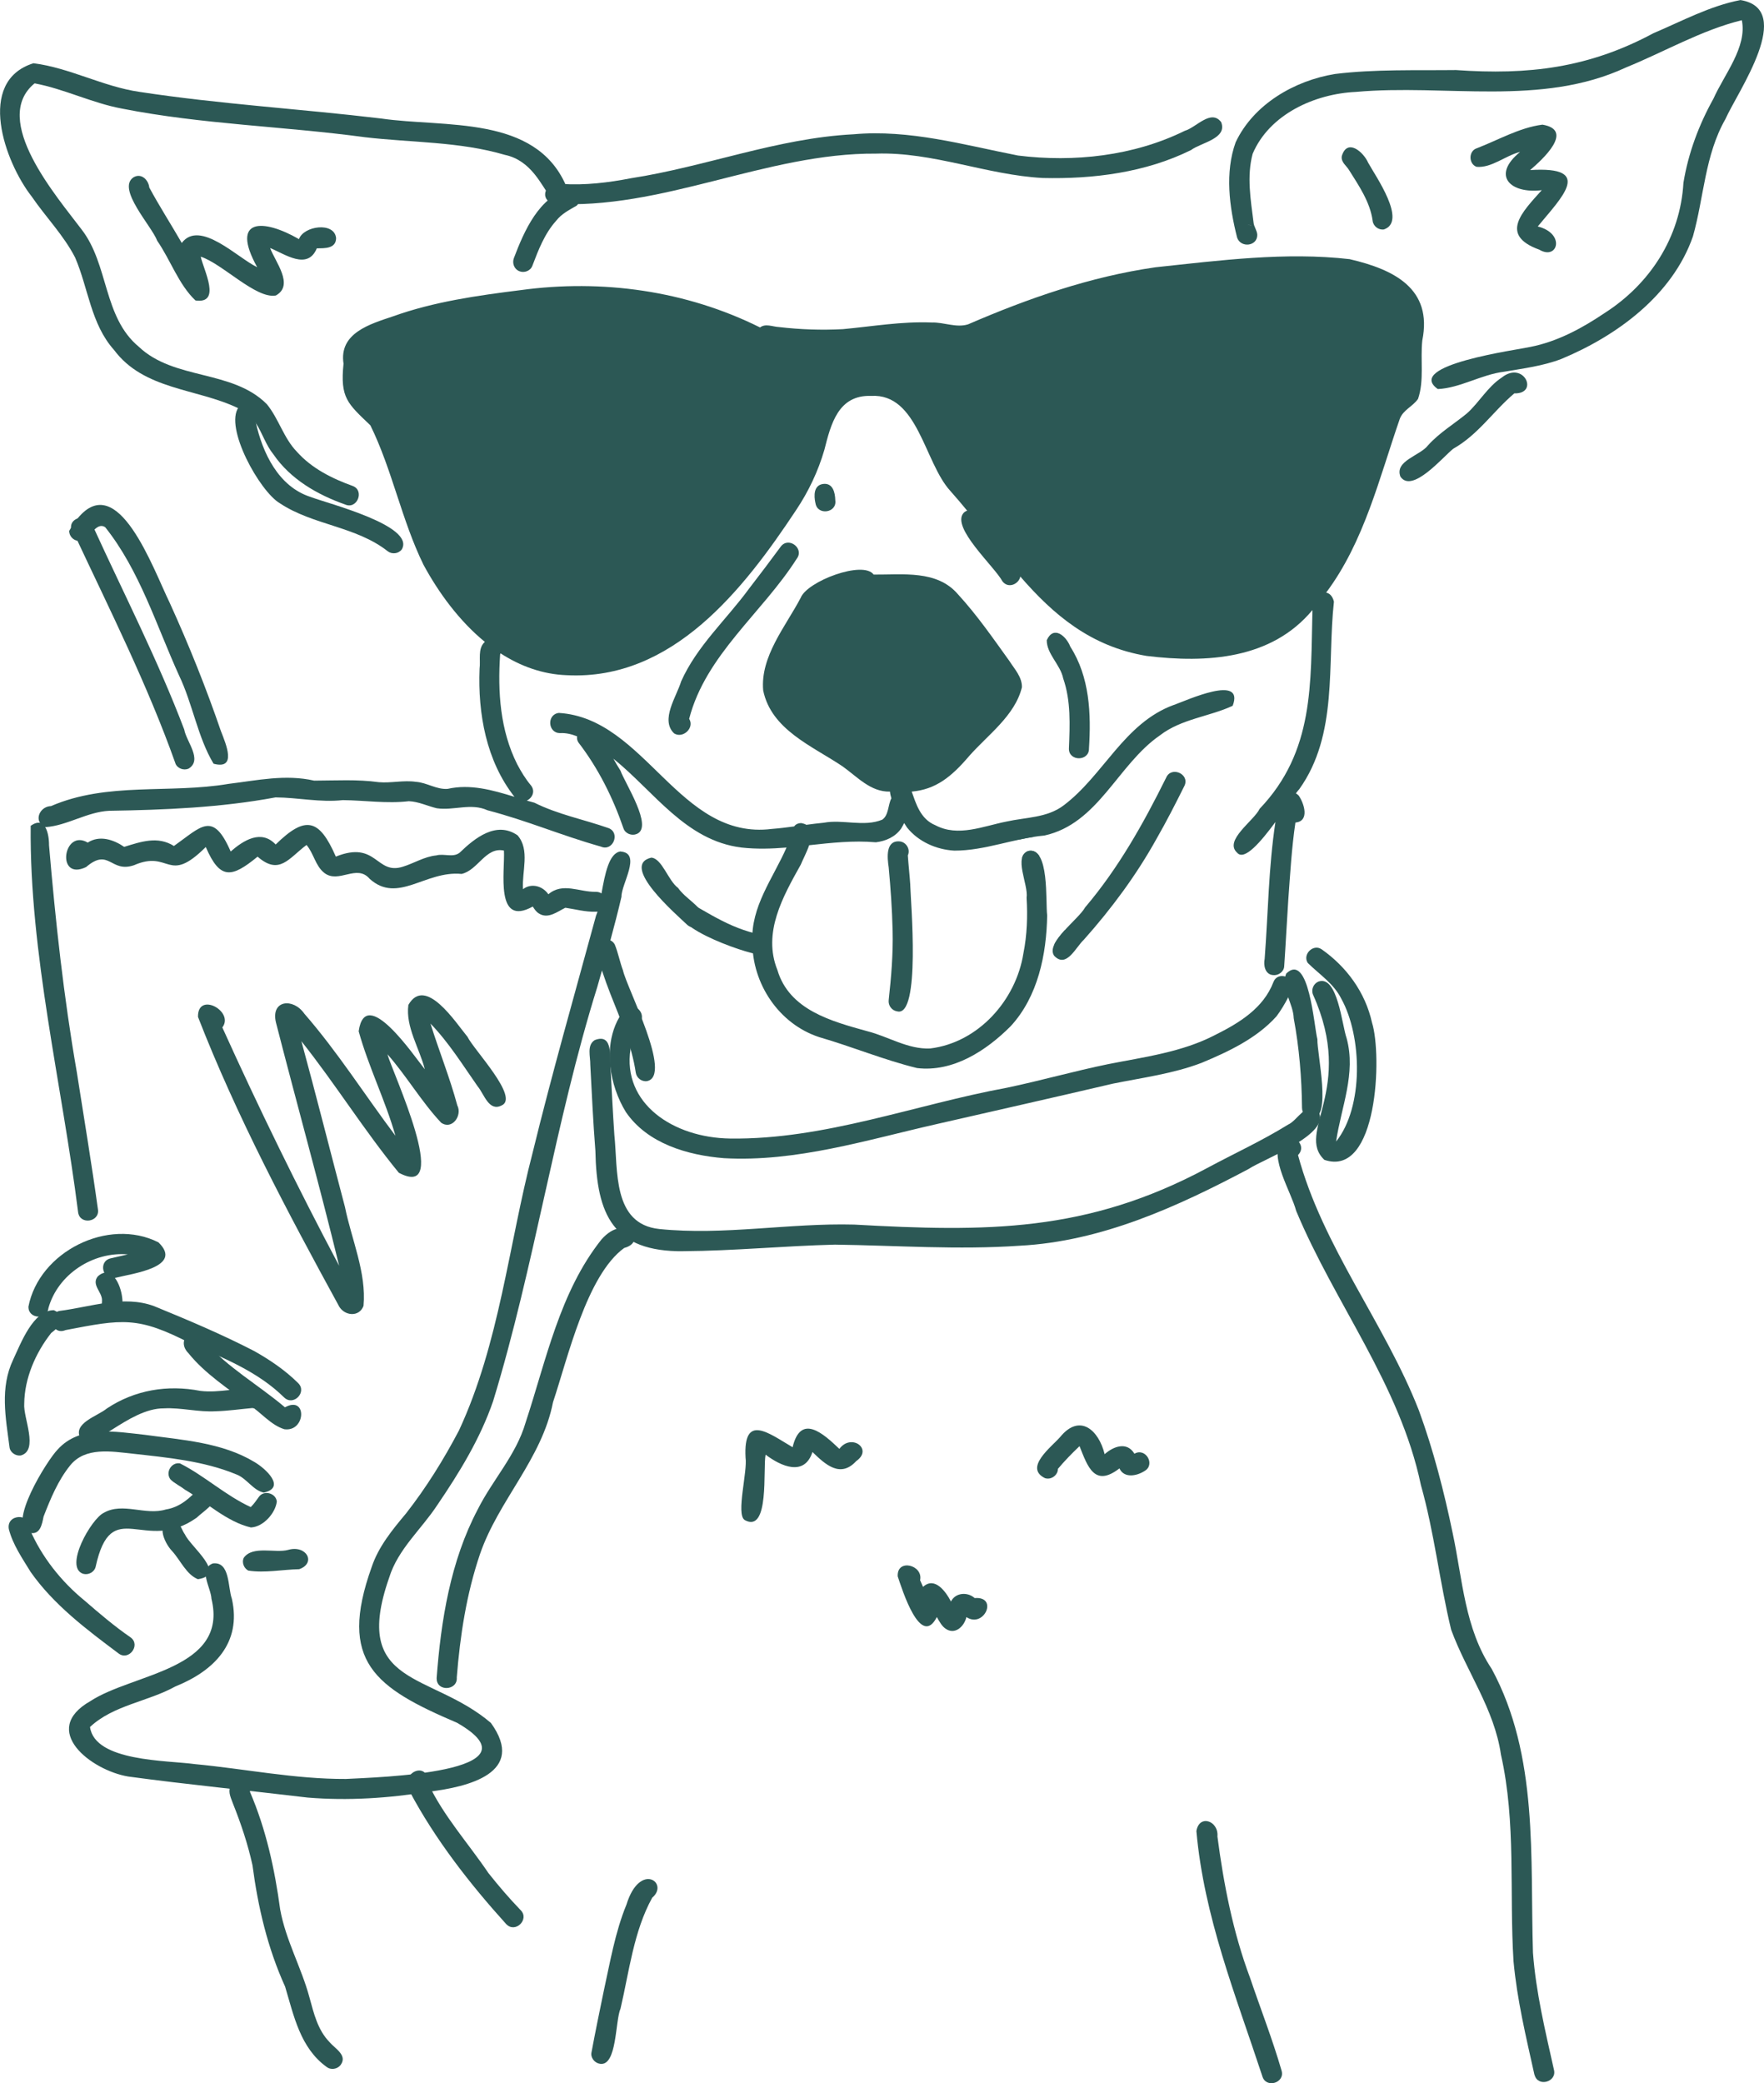<?xml version="1.0" encoding="UTF-8"?> <svg xmlns="http://www.w3.org/2000/svg" id="Layer_2" data-name="Layer 2" viewBox="0 0 342.2 404.11"><defs><style> .cls-1 { fill: #2c5855; } </style></defs><g id="Layer_1-2" data-name="Layer 1"><g><path class="cls-1" d="M34.03,148.08c-5.4-15.2-12.67-29.65-19.5-44.23-2.6-2.87,2.26-5.11,3.57-1.63,5.96,13.05,12.55,25.87,17.64,39.3.4,2.33,3.63,5.9.83,7.59-.94.4-2.18-.04-2.55-1.03Z"></path><path class="cls-1" d="M42.92,141.98c.85,2.24,3.14,7.41-1.49,6.17-3.07-5.1-4.06-11.62-6.68-17.09-4.41-9.69-7.65-20.41-14.35-28.8-.77-.49-1.43-.13-2.07.46-.93.87-1.82,2.24-2.96,2.21-.12,0-.23-.01-.35-.03-.9-.16-1.6-.97-1.6-1.91.12-.21.24-.41.36-.61.43-.69.85-1.29,1.27-1.81,7.82-9.58,14.62,9.7,17.88,16.38,3.72,8.18,7.07,16.53,9.98,25.03Z"></path><path class="cls-1" d="M120.44,165.19c4.09.33.05,6.37.12,8.77-.66,2.83-1.39,5.65-2.15,8.45-.53,1.96-1.08,3.91-1.64,5.87-.3,1.06-.6,2.11-.9,3.17-8.24,26.4-12.14,53.92-20.2,80.32-2.49,7.27-6.54,13.87-10.84,20.19-3.09,4.71-7.62,8.54-9.33,14.06-7.46,21.3,8.08,18.25,19.73,28.2,6.99,9.69-4.44,12.43-12.03,13.34-7.76,1.26-15.67,1.79-23.52,1.14-11.59-1.39-23.24-2.51-34.8-4.08-7.18-1.19-17.29-8.98-7.33-14.64,8.23-5.39,26.83-6.09,23.47-19.85-.1-2.16-2.63-5.72.27-6.85,3.37-.42,2.89,4.66,3.69,6.86,1.94,8.6-3.48,13.99-10.95,17-5.33,2.96-12.04,3.62-16.57,7.87.92,6.74,14.95,6.45,20.34,7.2,9.78.92,19.47,2.93,29.31,2.88,5.78-.32,38.49-1.15,21.57-10.89-15.95-6.81-23.13-11.88-16.59-30.19,1.33-3.99,4.02-7.25,6.68-10.43,3.94-5.04,7.3-10.45,10.27-16.1,7.87-16.95,9.61-35.91,14.28-53.85,3.77-15.43,8.14-30.7,12.31-46.02.1-.23.2-.5.29-.8.29-.96.53-2.22.77-3.55.67-3.64,1.42-7.84,3.73-8.1Z"></path><path class="cls-1" d="M48.33,304.74c-.97-.37-1.49-1.61-1.04-2.55,1.71-2.42,6.11-.86,8.58-1.53,3.61-1.04,5.52,2.56,2.17,3.74-3.26.07-6.68.77-9.86.27,0,0,.16.08.16.08Z"></path><path class="cls-1" d="M116.71,173.29c1.25.88.99,3.31-.77,3.55-.11.02-.22.02-.34.02-2.05.07-3.98-.49-5.93-.77-1.55.76-3.35,2.24-5.11,1.12-.54-.32-.87-.83-1.2-1.34,0,0,0,0-.01-.01-7.38,4.07-5.37-6.9-5.59-10.86-3.54-.78-5.02,3.82-8.22,4.53-7.03-.69-12.36,5.87-17.83.95-2.51-2.96-6,1.02-8.8-1.15-1.74-1.37-2.04-3.78-3.45-5.42-3.46,2.6-5.27,5.95-9.49,2.27-5.02,4.11-7.28,4.57-10.05-1.87-7.48,7.45-6.87.45-13.93,3.53-4.56,1.56-4.8-3.49-9.29.36-5.89,2.82-4.46-7.55.32-4.75,2.3-1.49,5.01-.58,7.07.83,3.22-.99,6.51-2.16,9.65-.17,5.3-3.74,7.55-6.89,11.01,1.07,2.49-2.17,5.91-4.34,8.73-1.36,5.79-5.68,8.45-5.02,11.67,2.35,7.99-3.21,7.76,3.64,13,1.96,2.19-.67,4.18-1.97,6.49-2.19,1.51-.42,3.22.49,4.53-.53,2.95-2.85,7.11-6.2,11.22-3.38,2.48,2.81.82,7.07,1.07,10.46,1.62-1.25,3.82-.62,4.92.99,2.78-2.39,6.04-.4,9.2-.48.45,0,.82.12,1.11.32Z"></path><path class="cls-1" d="M5.51,253.5c2.05-10.69,15.49-17.43,25.23-12.5,4.96,4.81-5.16,6.06-8.32,6.87-2.43.68-3.47-3.11-1.03-3.75,1.13-.27,2.27-.52,3.4-.79-6.74-.57-13.56,3.84-15.4,10.43-.26,2.33-3.91,2.11-3.87-.25Z"></path><path class="cls-1" d="M21.32,256.37c-2.13-.31-1.57-2.53-1.53-4.06.08-1.67-2.13-3.06-.82-4.71,4.21-3.88,7.1,9.02,2.34,8.77Z"></path><path class="cls-1" d="M55.09,271.06c-5.03-4.97-11.72-7.63-18.08-10.43-10.29-5.34-13.24-4.74-24.31-2.61-2.56,1.12-3.91-3.11-1.17-3.72,6.02-.76,12.42-3.13,18.36-.93,6.55,2.68,13.11,5.45,19.4,8.7,3.08,1.73,6.04,3.74,8.56,6.24,1.78,1.76-.97,4.55-2.75,2.75Z"></path><path class="cls-1" d="M55.16,277.25c-2.67-.83-4.56-3.31-6.9-4.79-4.03-3.15-8.49-5.96-11.72-9.98-2.85-2.89,1.99-6.32,3.1-2.34,4.45,5.11,10.5,8.51,15.64,12.86,4.34-2.39,4.08,4.82-.12,4.25Z"></path><path class="cls-1" d="M15.65,279.09c-1.7-3.01,3.28-4.36,5.07-5.86,5.4-3.6,11.81-4.66,18.13-3.42,3.75.46,7.51-.74,11.22-.44,1.01.32,1.65,1.34,1.36,2.39-.3,1.08-1.44,1.62-2.5,1.38-2.35.21-4.69.56-7.05.62-3.39.21-6.72-.74-10.1-.56-6.91-.05-14.29,8.96-16.13,5.88Z"></path><path class="cls-1" d="M1.84,280.68c-.74-5.7-1.88-11.46.71-16.92,1.48-3.15,3.89-9.64,7.91-9.6,2.66,1.21,1.13,3.2-.53,4.42-3.03,3.85-5.18,8.78-5.23,13.72-.23,2.7,2.88,9.05-.67,10.04-1.01.14-2.1-.61-2.19-1.66Z"></path><path class="cls-1" d="M5.7,297.33c-4.47-1.39,3.45-14.08,5.48-16.14,4.33-4.8,11.27-3.47,16.99-2.85,7.16.99,14.93,1.46,21.23,5.29,2.05,1.2,6.19,4.92,1.78,5.91-2.08-.42-3.29-2.74-5.29-3.51-6.37-2.64-13.37-3.28-20.17-4.04-4.09-.43-9.18-1.36-12.11,2.28-2.36,2.92-3.81,6.46-5.16,9.93-.3,1.5-.66,3.66-2.75,3.13Z"></path><path class="cls-1" d="M48.7,296.31c-4.69-1.07-8.76-4.97-12.8-7.32-.9-.7-1.95-1.18-2.78-1.95-1.11-1.31.07-3.44,1.78-3.17,4.75,2.39,8.85,6.23,13.74,8.48.62-.59,1.09-1.3,1.59-1.99.96-1.37,3.31-.72,3.47.92-.27,2.25-2.62,4.9-4.99,5.02Z"></path><path class="cls-1" d="M16.14,305.3c-3.81-1.27,1.58-10.71,4-11.84,3.67-2.11,8.08.58,12.05-.65,2.71-.42,4.76-2.26,6.5-4.26,1.14-1.35,3.51-.49,3.45,1.29-.4,1.99-2.57,3.24-3.99,4.57-10.1,7.18-16.51-4.56-19.6,9.53-.25,1.03-1.4,1.63-2.39,1.36Z"></path><path class="cls-1" d="M22.97,320.72c-6.17-4.62-12.57-9.43-17.03-15.79-1.61-2.64-3.46-5.29-4.23-8.32-.51-3.03,4.41-3.14,4-.1,2.31,5.43,6.17,10.3,10.71,13.99,2.88,2.5,5.79,4.98,8.93,7.14,2.01,1.49-.39,4.65-2.38,3.08Z"></path><path class="cls-1" d="M38.41,306.35c-2.28-.92-3.4-3.69-5.02-5.46-1.61-1.67-3.43-5.98.47-5.67,1.25.24,1.37,1.6,2.03,2.46,1.06,2.35,8.25,7.79,2.52,8.66Z"></path><path class="cls-1" d="M176.58,171.69c.09,3.22,2.05,25.66-2.52,24.5-1.07-.15-1.78-1.14-1.66-2.19.49-4.47.87-8.97.76-13.48-.11-4.32-.38-8.1-.76-12.26-.28-1.85-.64-5.28,2.13-5.04,1.26.11,2.13,1.54,1.58,2.71.13,1.92.35,3.83.48,5.75Z"></path><path class="cls-1" d="M133.38,179.46c-2.03-1.94-13.28-11.59-7.04-13.09,2.08.14,3.28,4.46,5.19,5.87,1.55,2.15,3.99,3.17,4.97,5.42.29,1.64-1.83,2.9-3.12,1.8Z"></path><path class="cls-1" d="M226.21,150.89c.94-2.33,4.62-.79,3.58,1.51-1.73,3.47-3.49,6.93-5.42,10.29-3.92,7.07-8.75,13.58-14.12,19.61-1.55,1.42-3.35,5.59-5.73,3.13-1.81-2.49,4.71-7.08,5.99-9.42,6.43-7.56,11.31-16.27,15.7-25.13Z"></path><path class="cls-1" d="M130.76,142.26c-2.71-2.63.49-7.13,1.38-10.09,3.07-6.87,8.78-11.98,13.16-17.97,2.09-2.7,4.14-5.43,6.17-8.18,1.51-2,4.63.38,3.08,2.38-6.68,10.5-17.66,18.64-20.86,31.04,1.1,1.75-1.21,3.91-2.93,2.82Z"></path><path class="cls-1" d="M158.18,97.57c-.31-1.41-.35-3.45,1.5-3.69,1.89-.24,2.33,1.68,2.36,3.16.37,2.48-3.51,3.03-3.85.53Z"></path><path class="cls-1" d="M207.64,125.46c3.75,5.87,4.05,13,3.61,19.75.04,2.51-3.94,2.52-3.89,0,.18-4.55.41-9.24-1.11-13.61-.54-2.66-3.2-4.73-3.19-7.41,1.33-2.94,3.76-.83,4.58,1.27Z"></path><path class="cls-1" d="M107.07,39.5c-2.78-1.37-.72-4.63,1.98-3.81,4.47.28,8.94-.26,13.33-1.11,14.52-2.24,28.42-7.78,43.17-8.53,10.88-.98,21.38,2.05,31.93,4.12,10.88,1.36,22.47.08,32.37-4.8,2.22-.64,5.05-4.26,7.04-1.69,1.28,3.23-3.92,3.98-5.84,5.43-8.84,4.37-18.97,5.65-28.74,5.42-10.93-.58-21.3-5.09-32.35-4.73-21.38-.16-41.47,11.04-62.88,9.71Z"></path><path class="cls-1" d="M110.4,36.61c.51.71.66,1.62.05,2.4-1.53,1.36-2.53.77-3.58-.62-1.84-2.42-3.81-7.28-8.94-8.35-8.81-2.6-18.15-2.36-27.21-3.43-15.64-2.12-31.55-2.48-47.04-5.54-5.8-1.07-11.24-3.83-16.97-4.9-8.63,7.07,4.36,22.01,9.1,28.32,5.31,6.82,4.17,17,11.11,22.77,6.87,6.53,18.15,4.4,24.85,11.15,2.32,2.84,3.25,6.58,5.84,9.24,2.87,3.22,6.83,5.19,10.84,6.63,2.32.9.81,4.62-1.51,3.58-5.39-1.9-10.6-4.91-13.89-9.71-1.45-1.77-2.15-4.11-3.38-6.02-.54-.85-1.19-1.61-2.04-2.2-.47-.27-.96-.52-1.45-.76-8.05-3.86-18.27-3.5-24.07-11.3-4.49-5.02-4.97-11.97-7.54-17.92-2.22-4.32-5.68-7.82-8.41-11.81-5.23-6.68-10.87-22.37.33-25.87,6.99.87,13.5,4.53,20.55,5.55,15.54,2.38,31.29,3.3,46.9,5.17,12.33,1.8,29.85-.73,35.84,12.96.24.18.45.39.62.63,0,0,0,0,0,0,0,0,0,0,.01.01Z"></path><path class="cls-1" d="M75.21,106.93c-6.15-4.84-14.52-5.05-20.9-9.29-3.92-2.28-10.86-14.75-8.01-18.66,2.23-1.41,3.37.95,3.31,2.9,1.31,5.97,4.4,12.52,10.64,14.52,3.23,1.25,20.4,5.57,17.69,10.18-.63.84-1.89,1-2.73.35Z"></path><path class="cls-1" d="M123.33,208.05c-.8-5.32-2.96-10.28-4.92-15.25-1.09-2.82-2.1-5.71-2.81-8.64-.04-1.95,2.71-2.66,3.65-.96.67,1.62.98,3.38,1.6,5.03.78,3.53,9.72,20.46,4.67,21.49-1.05.15-2.03-.61-2.19-1.66Z"></path><path class="cls-1" d="M249.32,189.44c1.04.3,1.9,1.32,1.32,2.58-.24.48-.48.97-.74,1.45-.67,1.28-1.41,2.54-2.28,3.69-3.84,4.27-9.3,6.84-14.53,9.02-5.52,2.11-11.42,2.86-17.19,4.03-11.38,2.67-22.78,5.23-34.17,7.84-13.56,3.07-27.24,7.4-41.28,6.62-7.05-.57-14.84-2.82-19.03-8.94-1.6-2.59-2.71-5.78-3.04-9h0c-.09-.9-.12-1.79-.09-2.68.1-2.4.68-4.74,1.88-6.78.28-.47.59-.93.93-1.37.85-.96,1.91-.83,2.62-.25.57.46.93,1.22.78,1.95-.08.4-.31.79-.75,1.13-.74,1.67-1.21,3.27-1.44,4.78-1.61,10.54,8.25,17.2,19.35,17.35,18.34.24,35.83-6.58,53.69-9.86,6.57-1.38,13.03-3.22,19.61-4.57,7.05-1.4,14.33-2.31,20.78-5.67,4.67-2.33,9.35-5.17,11.3-10.27.4-1.05,1.4-1.32,2.27-1.07Z"></path><path class="cls-1" d="M100.73,52.61c-1-.42-1.41-1.56-1.04-2.55,2.01-5.27,4.85-11.87,10.78-13.48-.11.01-.19,0-.31.03,1.81-.38,3.04,2.02,1.7,3.29-1.42.82-2.89,1.55-3.94,2.89-2.26,2.5-3.47,5.68-4.65,8.78-.37.99-1.6,1.44-2.55,1.03Z"></path><path class="cls-1" d="M242.79,43.8s-.07-.03-.1-.05c0,0,0,0,.01,0-.08-.03-.16-.06-.24-.08h0c-.14-.03-.28-.06-.42-.06.26.02.52.08.75.19ZM278.91,75.46c-6.54-4.65,15.39-7.58,18-8.17,5.21-1.03,9.97-3.6,14.33-6.54,8.85-5.65,14.73-14.73,15.33-25.29.94-5.74,2.99-11.24,5.82-16.31,2.09-4.7,6.57-10.03,5.51-15.23-7.83,1.92-15,6.13-22.46,9.16-16.45,7.67-34.96,3.18-52.43,4.75-7.96.37-16.76,4.33-20.01,12.01-1.17,4.36-.37,8.94.17,13.27.06.88.69,1.57.73,2.44.03,2.24-3.21,2.6-3.91.54-1.52-5.97-2.39-12.64-.29-18.48,3.48-7.39,11.42-11.98,19.29-13.26,7.76-.95,15.64-.67,23.45-.76,14.06.99,25.72-.39,38.3-7.14,5.51-2.34,10.99-5.31,16.89-6.44,10.77,1.76-.56,17.79-2.91,23.08-4.01,7.02-4.16,15.18-6.31,22.78-3.99,11.42-14.76,19.29-25.54,23.77-3.56,1.36-7.36,1.83-11.09,2.47-4.39.53-8.58,3.18-12.86,3.36Z"></path><path class="cls-1" d="M271.68,92.49c-1.22-3.12,3.82-4.07,5.35-6.11,2.22-2.47,5.07-4.14,7.6-6.24,2.38-2.16,3.98-5.13,6.71-6.91,4.24-3.37,7.31,3.2,2.42,3.08-4.15,3.52-6.98,7.99-11.86,10.75-2.01,1.61-7.93,8.69-10.21,5.43Z"></path><path class="cls-1" d="M266.28,42.84c-.48-3.62-2.64-6.76-4.54-9.79-.53-.92-1.66-1.58-1.44-2.79,1.07-3.5,4.19-.79,5.12,1.32,1.43,2.61,7.62,11.35,3.05,12.93-1.04.15-2.05-.61-2.19-1.66Z"></path><path class="cls-1" d="M118.21,203.99c.05-.11.06-.24.07-.37-.01.12-.03.25-.07.37ZM132.6,242.72c-13.67.14-16.86-7.06-17.1-19.48-.44-5.56-.69-11.13-.99-16.7.04-1.56-.73-3.79.87-4.78,3.71-1.43,2.82,3.6,3.08,5.76.23,4.21.43,8.42.72,12.63.72,6.82-.42,17.3,8.72,18.26,12.56,1.28,25.21-1.19,37.8-.86,25.65,1.43,45.14,1.56,68.48-10.97,5.21-2.81,10.63-5.28,15.66-8.4,1.97-.87,3.49-4.61,5.84-2.65,2.91,4.38-10.58,9.3-13.47,11.24-13.81,7.32-28.56,14.06-44.4,14.88-11.95.83-23.9-.05-35.84-.21-9.8.24-19.57,1.21-29.37,1.27Z"></path><path class="cls-1" d="M252.58,214.92c-.06-5.85-.54-11.66-1.61-17.4-.08-2.88-2.6-5.94-1.46-8.66,4.44-4.27,5.39,10.25,6.05,12.73-.09,2.74,2.86,15.57-1.04,15.28-1.06,0-1.94-.89-1.94-1.94Z"></path><path class="cls-1" d="M256.92,225c-5.68-5.37,6.1-13.62-2.2-32.04-.42-.97.07-2.14,1.04-2.55,3.73-1.32,4.57,8.49,5.47,10.98,1.88,6.86-1.07,13.4-2.04,20.05,5.36-6.66,5.08-20.36,1.01-27.7-1.46-2.94-4.27-4.73-6.51-6.95-1.05-1.63,1.02-3.73,2.65-2.67,4.89,3.41,8.53,8.41,9.82,14.27,1.97,6.22,1.14,30.12-9.23,26.61Z"></path><path class="cls-1" d="M84.7,325.57c.84-11.22,2.68-22.74,7.99-32.79,2.88-5.73,7.44-10.53,9.26-16.79,4-12.1,6.63-25.38,14.73-35.55,4.66-5.29,9.12.4,4.4,1.65-7.29,5.32-10.93,21.34-13.8,29.91-2.16,11.05-10.58,19.03-14.17,29.48-2.62,7.71-3.86,15.82-4.5,23.91.22,2.59-3.94,2.84-3.9.18Z"></path><path class="cls-1" d="M144.44,294.84c-1.69-1.12.6-9.39.19-12.09-.47-8.75,4.58-4.67,9.13-2.01,1.57-6.62,5.95-2.66,9.07.32,2.31-3.11,6.62.04,3.27,2.37-3.08,3.35-5.97.68-8.49-1.76-1.57,4.84-6.16,2.74-9.09.51-.55,2.61.83,15.42-4.09,12.67Z"></path><path class="cls-1" d="M202.76,286.76c-4.2-2.01,1.18-6.05,2.89-7.99,3.81-4.67,7.5-1.37,8.64,3.32,1.72-1.52,4.32-2.51,5.78-.09,2.17-1.26,4.14,2.12,1.95,3.36-1.49.96-3.95,1.45-4.86-.51-4.83,3.72-6.15-.31-7.74-4.32-1.47,1.39-2.89,2.85-4.19,4.4,0,1.22-1.3,2.18-2.46,1.82Z"></path><path class="cls-1" d="M297.67,402.49c-1.66-7.48-3.36-14.49-4.06-22.02-.84-13.37.54-26.9-2.44-40.09-1.27-8.84-6.66-16.06-9.66-24.24-2.25-9.3-3.27-18.88-5.87-28.06-4.05-19.43-16.69-35.18-24.2-53.2-1.01-3.82-5.22-10.25-2.95-13.76,1.85-1.87,5.33.9,3.31,2.94,4.8,17.83,16.77,32.48,23.44,49.51,2.82,7.69,4.91,15.84,6.56,23.81,1.93,8.99,2.32,18.5,7.58,26.37,9.12,16.87,7.43,36.56,8,55.06.57,7.67,2.39,15.16,4.06,22.65.67,2.38-3.11,3.5-3.75,1.03Z"></path><path class="cls-1" d="M244.87,402.72c-5.17-15.72-11.31-30.91-12.78-47.52.55-3.33,4.35-1.99,4.08,1.05,1.21,9.27,3.03,18.61,6.31,27.36,2.04,6.03,4.37,11.97,6.14,18.08.68,2.4-3.09,3.49-3.75,1.03Z"></path><path class="cls-1" d="M183.62,316.06c-.9-.53-1.38-1.5-1.88-2.38-3.16,6.18-6.74-5.38-7.59-7.88-.21-3.54,4.99-2.24,4.34.74.18.43.37.86.57,1.29,2.28-2.09,4.42.93,5.42,2.84.86-1.75,3.22-1.91,4.59-.67,4.66-.38,1.84,5.94-1.6,3.69-.38,1.7-2.06,3.42-3.85,2.37Z"></path><path class="cls-1" d="M63.34,400.94c-5.1-3.7-6.33-9.89-8.03-15.56-3.4-7.5-5.26-15.41-6.33-23.55-.89-4.07-2.21-8.01-3.75-11.87-.37-1.06-1.01-2.21-.57-3.34.8-2.05,4.11-1.21,3.83.97,3.13,7.29,4.8,14.98,5.86,22.81,1.07,5.96,4.13,11.28,5.69,17.1.84,3.06,1.59,6.28,3.87,8.62,1.07,1.29,3.56,2.54,2.16,4.46-.63.82-1.92,1.03-2.73.35Z"></path><path class="cls-1" d="M98.24,373.29c-7.1-7.85-13.81-16.45-18.78-25.8-2.04-3.74,3.7-6.05,3.57-1.6,2.97,6.35,7.82,11.68,11.73,17.47,1.97,2.48,4.03,4.89,6.23,7.17,1.79,1.76-.99,4.55-2.75,2.75Z"></path><path class="cls-1" d="M116.4,400.35c-1.01-.14-1.86-1.15-1.66-2.19.73-3.92,1.53-7.82,2.34-11.73,1.26-5.7,2.22-11.54,4.45-16.97,2.59-8.4,8.36-4.18,4.99-1.33-3.6,6.53-4.47,14.37-6.14,21.49-1.06,2.42-.66,11.23-3.98,10.73Z"></path><path class="cls-1" d="M261.88,50.29c8.48,1.98,16.08,5.67,14.03,15.76-.4,3.73.4,7.76-.82,11.32-1,1.48-2.89,2.12-3.55,3.9-3.99,11.51-6.88,23.78-14.28,33.69.65.12,1.24.65,1.51,1.75-1.34,12.15.86,25.74-6.71,36.36-.18.19-.4.47-.67.83.18.1.36.24.54.42,1.05,1.5,2.19,4.99-.63,5.24-.73,4.89-1.03,10.15-1.38,14.93-.29,4.33-.5,8.66-.8,13-.08,1.06-1.19,1.8-2.19,1.66-1.55-.14-1.85-1.95-1.6-3.13.69-9.03.75-17.75,2.09-26.56-2.82,3.83-6.03,7.6-7.42,5.96-2.66-2.38,3.28-6.21,4.36-8.53,10.64-11.15,9.88-24.29,10.24-38.55-7.92,9.53-20.42,10.34-32.17,8.9-10.87-1.82-18.1-8.02-24.5-15.4-.26,1.43-2.32,2.44-3.47.92-1.55-2.88-9.95-10.39-7.56-13.23.21-.23.45-.38.72-.47-1.06-1.29-2.14-2.56-3.25-3.81-5.08-5.53-6.27-18.98-15.39-18.45-6.36-.21-7.78,5.4-9.06,10.46-1.21,4.16-3.08,8.1-5.49,11.7-10.21,15.42-23.98,33.04-44.43,32.02-4.74-.16-9.06-1.76-12.9-4.24-.02.07-.05.14-.08.21-.49,7.25,0,14.73,3.32,21.32.76,1.44,1.61,2.84,2.66,4.09.91,1.15.23,2.46-.81,2.94.49.14.98.28,1.47.41,4.58,2.29,9.61,3.25,14.42,4.94,2.31.93.82,4.6-1.51,3.58-7.98-2.26-14.05-4.96-22-7.05-3.22-1.47-6.54.1-9.84-.39-1.81-.43-3.52-1.29-5.41-1.37-4.28.5-8.52-.16-12.81-.21-4.4.49-8.69-.5-13.06-.53-10.63,1.98-21.47,2.43-32.27,2.6-4.28.21-8.14,2.87-12.32,3.17-.04-.02-.08-.03-.12-.05.59.92.78,2.44.77,3.56,1.25,14.72,2.84,29.4,5.38,43.96,1.39,8.9,2.88,17.78,4.11,26.7.36,2.46-3.52,3.05-3.85.53-3.12-24.79-9.45-50.21-9.2-74.95.74-.53,1.33-.68,1.81-.57-.82-1.26.28-3.2,2.13-3.26,10.94-4.74,22.95-2.36,34.44-4.31,5.58-.68,11.02-1.9,16.61-.63,4.18-.01,8.37-.28,12.53.3,2.4.21,4.8-.42,7.19-.07,2.13.14,4.02,1.53,6.17,1.37,4.41-1,8.73.24,12.97,1.54-5.48-6.97-7.12-16.17-6.77-24.85.23-1.68-.4-3.91.99-5.17.01-.01.03-.02.04-.03-4.95-4.05-8.96-9.52-11.9-14.95-4.25-8.67-6.08-18.46-10.31-27.06-4.45-4.27-5.89-5.32-5.21-11.96-.92-5.93,5.11-7.68,9.59-9.18,7.97-2.86,16.39-4.04,24.76-5.09,15.85-2.16,32.09.09,46.45,7.24,1.05-.82,2.45-.14,3.65-.08,4.22.49,8.23.63,12.43.41,5.72-.53,11.43-1.53,17.2-1.29,2.36-.08,4.78,1.08,7.07.36,11.65-5.04,23.74-9.26,36.35-11.07,12.47-1.33,25.25-3.01,37.75-1.57Z"></path><path class="cls-1" d="M65.73,253.32c-9.94-18.17-19.82-36.77-27.32-56.05-.11-5.02,7.12-1.09,4.72,2.04,7.07,15.63,14.61,31.08,22.66,46.23-3.85-15.81-8.23-31.48-12.27-47.24-1-4.34,3.37-4.75,5.51-1.67,6.47,7.43,11.76,15.82,17.68,23.69-1.96-6.89-5.23-13.38-7.13-20.27,1.31-9.18,10.72,4.76,12.83,7.38-1.03-4.09-3.76-8.21-3.19-12.49,3.3-5.77,9.21,3.47,11.48,6.2,1.18,2.47,10.16,11.8,6.59,13.31-2.47,1.24-3.38-2.24-4.61-3.69-2.91-4.15-5.63-8.55-9.17-12.2,1.65,5.31,3.76,10.49,5.2,15.86,1.02,1.99-1.03,4.85-3.14,3.36-3.83-4.08-6.69-9.05-10.41-13.27.87,3.31,12.72,28.54,2.21,22.99-6.71-8.18-12.31-17.23-18.9-25.52,2.91,10.69,5.62,21.44,8.45,32.16,1.27,6.29,4.19,12.72,3.6,19.18-.85,2.27-3.74,1.96-4.8,0Z"></path><path class="cls-1" d="M37.9,58.27c-3.26-3.1-4.83-7.85-7.4-11.56-1.04-2.83-7.91-10.06-4.62-12.3,1.52-.92,2.92.48,3.08,1.96,1.97,3.66,4.23,7.16,6.3,10.76,3.5-4.65,10.92,2.98,14.63,4.7-5.29-9.57,1.16-9.45,8.11-5.44.86-2.56,6.86-3.44,7.2-.21-.02,2.08-2.22,1.98-3.74,1.99-1.79,4.32-6.18,1.12-9.06-.06.97,2.65,4.74,7.21,1.11,9.21-3.86.71-10.36-6.17-14.57-7.53.56,2.6,4.11,9.24-1.05,8.49Z"></path><path class="cls-1" d="M298.58,48.42c-7.82-2.84-3.25-7.34.51-11.53-6.07.75-9.86-2.81-4.2-7.42-2.84.7-5.54,3.16-8.46,2.89-1.54-.58-1.57-3.02,0-3.58,4.2-1.6,8.29-4.02,12.79-4.6,6.3,1.06-.06,6.82-2.39,8.81,12.5-.79,6.09,5.33,1.48,10.94,5.45,1.37,3.87,6.65.28,4.49Z"></path><path class="cls-1" d="M227.72,136.75c2.5-.89,13.76-6.08,11.41.16-4.48,2.1-10,2.54-14.13,5.75-8.18,5.64-11.91,17.11-22.39,19.42-5.9.53-11.56,2.95-17.49,2.93-3.48-.2-6.96-1.73-9.16-4.48-.16-.24-.35-.54-.56-.87-.2.39-.39.75-.57,1.04-1.13,1.64-2.99,2.46-4.92,2.69-4.34-.38-8.65.1-12.94.57-.48,1.4-1.25,2.83-1.62,3.75-3.47,6.21-7.45,13.22-4.54,20.46,2.3,7.77,10.51,9.95,17.44,11.87,4.08,1.03,7.87,3.54,12.18,3.35,9.34-1.12,16.67-9.36,18.1-18.45.71-3.55.84-7.18.62-10.78.4-2.55-2.66-8.04.36-9.09,4.11-.81,3.29,9.83,3.63,12.5-.12,7.58-1.8,15.79-7.09,21.51-4.74,4.75-11.17,8.94-18.15,8.11-6.42-1.57-12.62-4.16-18.98-6-7.81-2.55-13.01-10.36-12.97-18.49-.32-6.84,4.01-12.32,6.63-18.29-2.91.24-5.83.33-8.75,0-10.83-1.34-16.91-10.84-24.84-17.24.44.79.89,1.57,1.37,2.31.86,2.42,6.45,10.97,3.16,12.3-.94.4-2.18-.04-2.55-1.03-2.06-6-4.89-11.69-8.76-16.72-.25-.37-.32-.79-.26-1.19-1.05-.42-2.14-.68-3.28-.63-2.4.05-2.66-3.64-.25-3.91,16.81,1.03,23.3,24.77,41.31,22.5,1.44-.11,2.88-.29,4.31-.48.3-.39.73-.65,1.42-.65.38.07.7.18.96.33,1.13-.15,2.25-.29,3.38-.4,3.73-.7,7.8.87,11.34-.59,1.27-.84,1.12-2.93,1.78-4.15-.14-.45-.24-.89-.27-1.3-3.79.1-6.36-2.9-9.28-4.95-5.82-3.9-13.76-7.06-15.32-14.68-.58-6.6,4.35-12.39,7.28-17.97,1.25-3.2,12.11-7.31,14.15-4.5,5.61.05,12.31-.94,16.37,3.84,3.68,4.01,6.79,8.51,9.96,12.92,1,1.57,2.49,3.13,2.43,5.11-1.36,5.53-6.63,9.23-10.26,13.36-3.44,4.04-6.48,6.46-11.12,6.87.82,2.25,1.65,5.32,4.59,6.52,4.42,2.35,9.29.17,13.8-.71,3.75-.84,7.84-.7,11.05-3.11,7.78-5.83,11.77-16.02,21.42-19.52Z"></path><path class="cls-1" d="M199.82,161.91c.31.08.56.23.77.42-.99.15-1.97.34-2.94.56.33-.76,1.05-1.24,2.18-.98Z"></path><path class="cls-1" d="M199.51,165.07c.9-.18,1.57.2,2.06.92-.55,1.19-2.43,1.56-3.31.46.16-.64.54-1.14,1.25-1.38Z"></path><path class="cls-1" d="M147.43,185.17c-2.55-.05-20.59-6.37-14.04-9.63,1.03-.33,1.82.44,2.66.86,2.64,1.53,5.31,3.02,8.2,4,1.2.41,2.43.78,3.7.91,2.5.31,1.96,4.22-.53,3.85Z"></path><path class="cls-1" d="M206.59,180.41c.15.27.23.58.23.91,0,1.06-.89,1.94-1.94,1.94-.12,0-.24-.01-.36-.03.41-.89,1.2-1.86,2.07-2.82Z"></path></g></g></svg> 